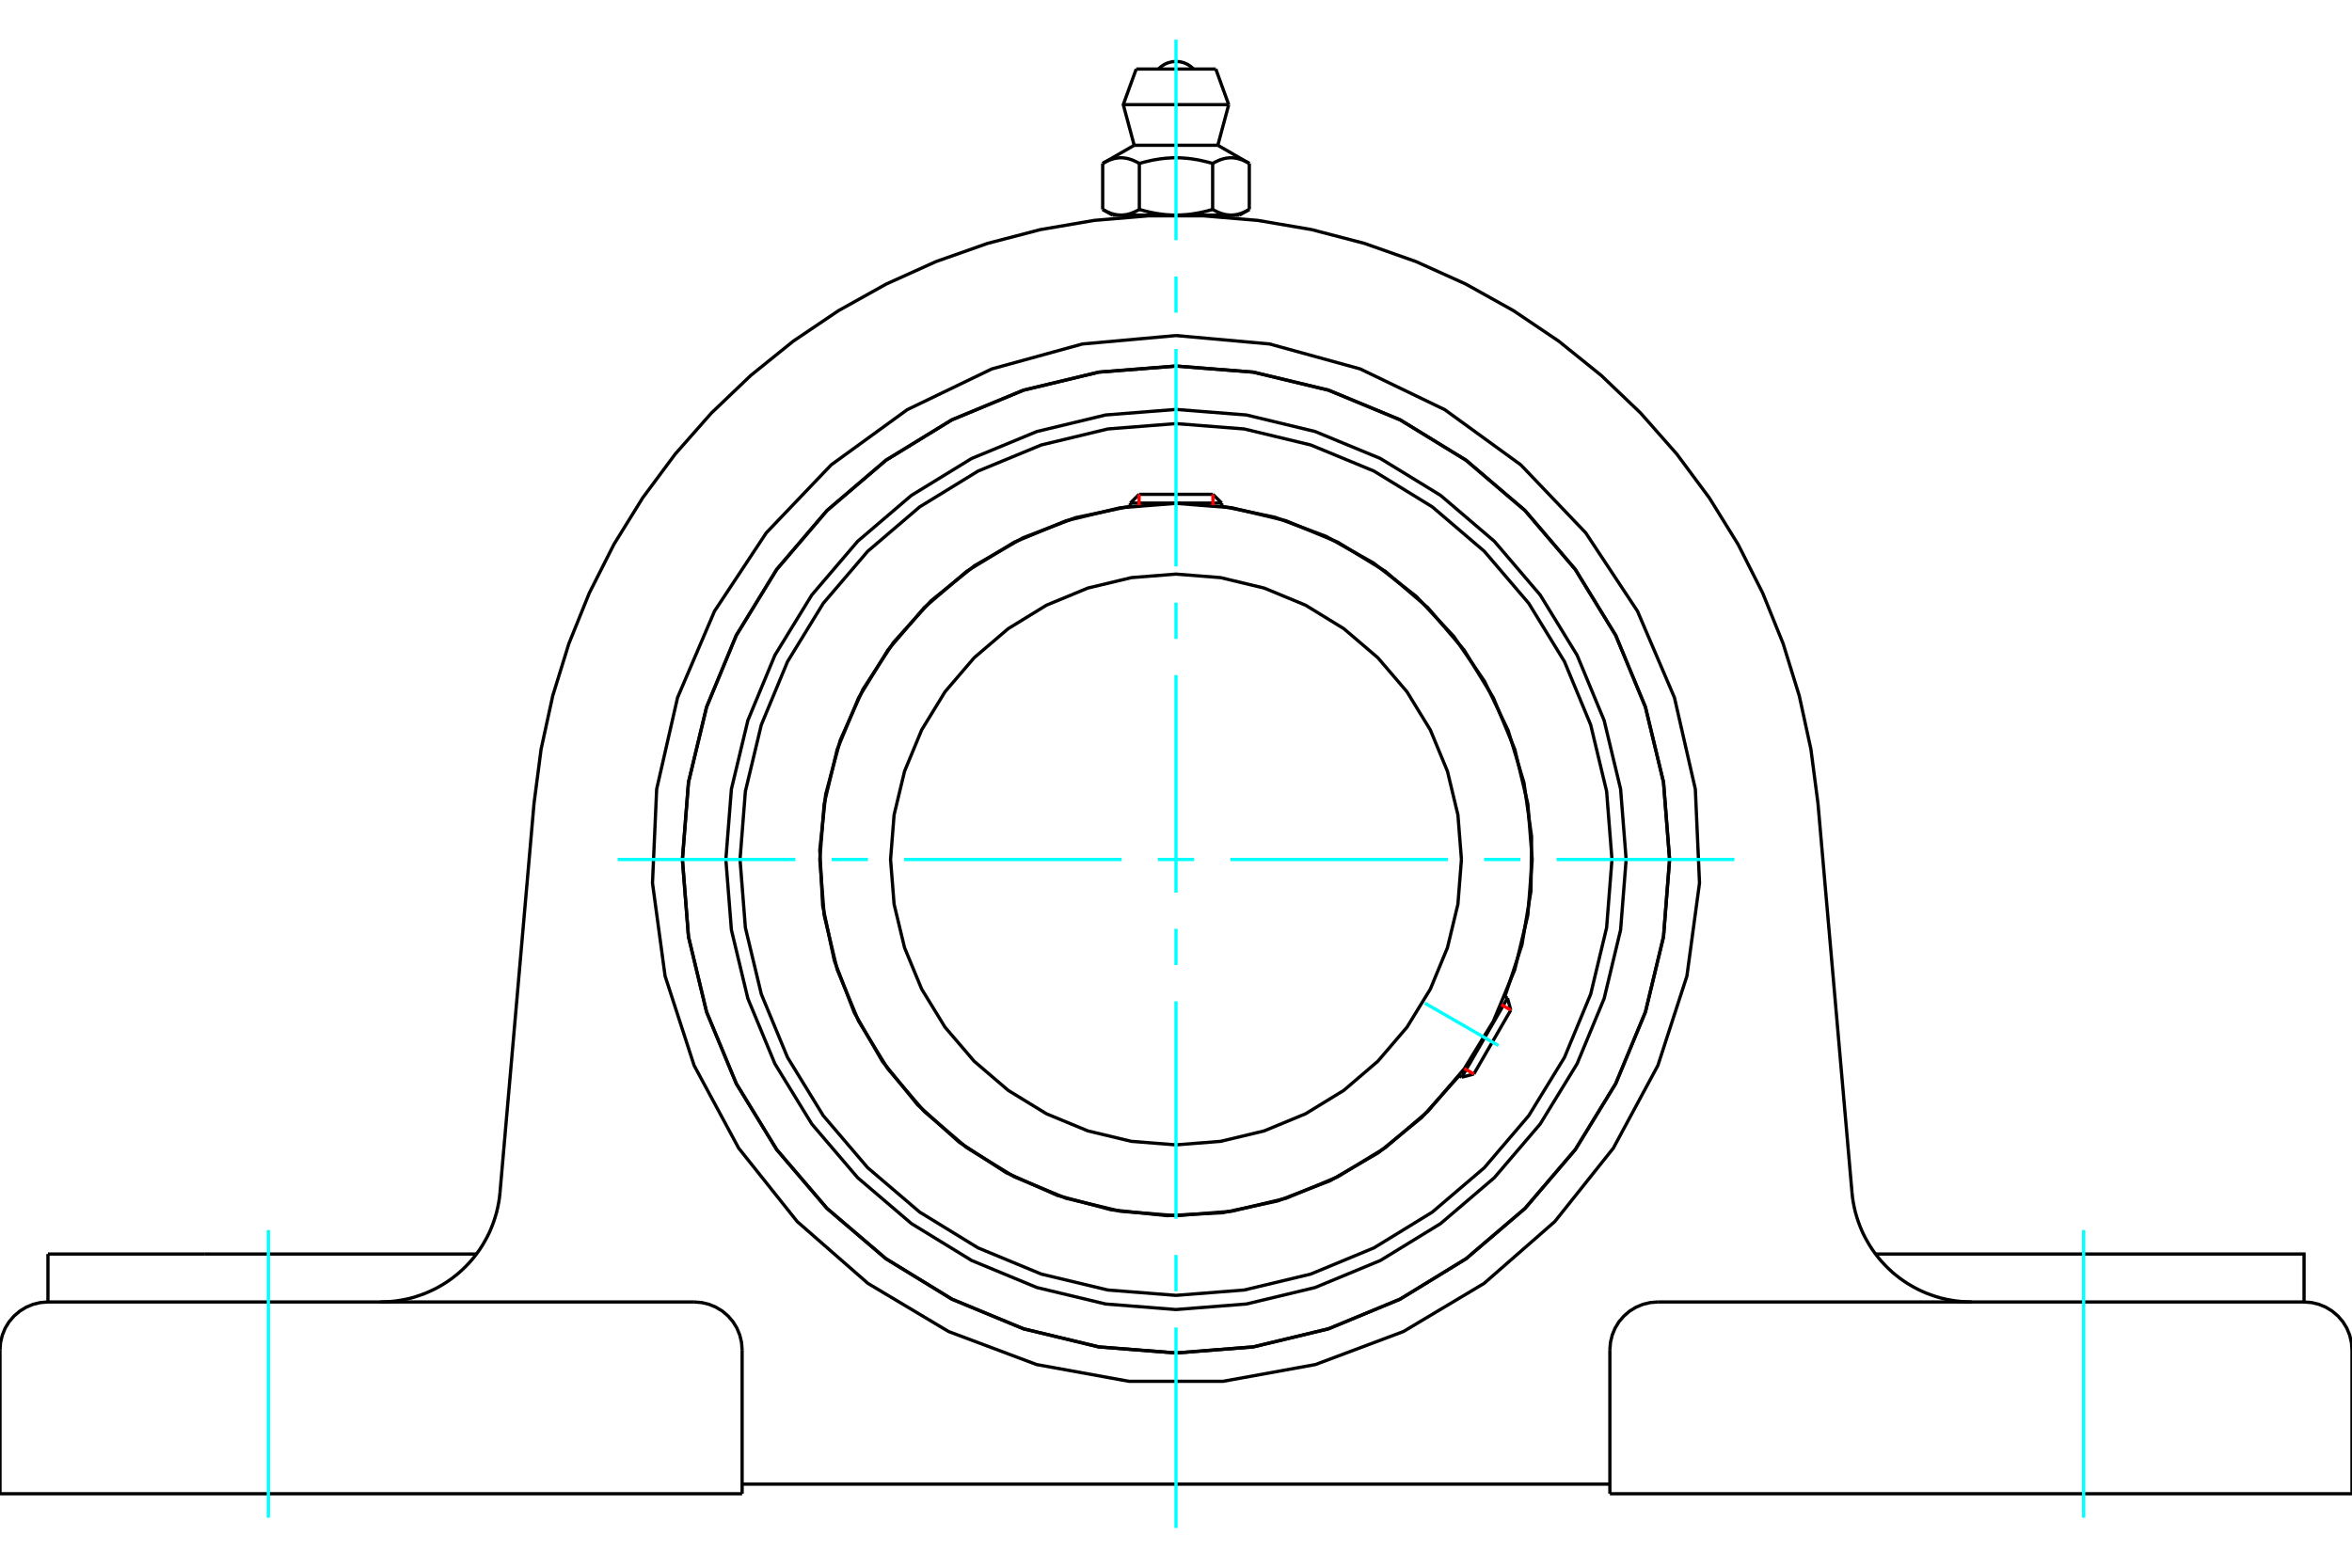 <?xml version="1.0" standalone="no"?>
<!DOCTYPE svg PUBLIC "-//W3C//DTD SVG 1.1//EN"
	"http://www.w3.org/Graphics/SVG/1.1/DTD/svg11.dtd">
<svg xmlns="http://www.w3.org/2000/svg" height="100%" width="100%" viewBox="0 0 36000 24000">
	<rect x="-1800" y="-1200" width="39600" height="26400" style="fill:#FFF"/>
	<g style="fill:none; fill-rule:evenodd" transform="matrix(1 0 0 1 0 0)">
		<g style="fill:none; stroke:#000; stroke-width:50; shape-rendering:geometricPrecision">
			<polyline points="24890,13158 24805,12080 24553,11029 24139,10030 23574,9108 22872,8286 22050,7584 21128,7019 20129,6606 19078,6353 18000,6268 16922,6353 15871,6606 14872,7019 13950,7584 13128,8286 12426,9108 11861,10030 11447,11029 11195,12080 11110,13158 11195,14236 11447,15287 11861,16286 12426,17208 13128,18030 13950,18732 14872,19297 15871,19711 16922,19963 18000,20048 19078,19963 20129,19711 21128,19297 22050,18732 22872,18030 23574,17208 24139,16286 24553,15287 24805,14236 24890,13158"/>
			<polyline points="25555,13158 25462,11976 25185,10824 24731,9728 24112,8718 23342,7816 22440,7046 21430,6427 20334,5973 19182,5697 18000,5604 16818,5697 15666,5973 14570,6427 13560,7046 12658,7816 11888,8718 11269,9728 10815,10824 10538,11976 10445,13158 10538,14340 10815,15493 11269,16588 11888,17599 12658,18500 13560,19270 14570,19889 15666,20343 16818,20620 18000,20713 19182,20620 20334,20343 21430,19889 22440,19270 23342,18500 24112,17599 24731,16588 25185,15493 25462,14340 25555,13158"/>
			<polyline points="23034,15257 23295,14465 23433,13642 23443,12808 23326,11982 23084,11183 22723,10431 22252,9743 21682,9134 21025,8620 20297,8211 19516,7919 18699,7749"/>
			<polyline points="17301,7749 16462,7925 15662,8231 14919,8658 14252,9196 13678,9832 13210,10550 12861,11332 12638,12160 12548,13012 12592,13867 12770,14706 13077,15506 13505,16248 14045,16914 14682,17487 15401,17953 16184,18301 17012,18522 17864,18611 18720,18565 19558,18385 20357,18077 21098,17647 21763,17106 22335,16468"/>
			<polyline points="24673,13158 24591,12114 24347,11096 23946,10129 23399,9236 22719,8440 21922,7759 21030,7212 20062,6812 19044,6567 18000,6485 16956,6567 15938,6812 14970,7212 14078,7759 13281,8440 12601,9236 12054,10129 11653,11096 11409,12114 11327,13158 11409,14202 11653,15220 12054,16188 12601,17080 13281,17877 14078,18557 14970,19104 15938,19505 16956,19749 18000,19831 19044,19749 20062,19505 21030,19104 21922,18557 22719,17877 23399,17080 23946,16188 24347,15220 24591,14202 24673,13158"/>
			<polyline points="23452,13158 23385,12305 23186,11473 22858,10683 22411,9953 21855,9303 21205,8747 20475,8300 19685,7973 18853,7773 18000,7706 17147,7773 16315,7973 15525,8300 14795,8747 14145,9303 13589,9953 13142,10683 12814,11473 12615,12305 12548,13158 12615,14011 12814,14843 13142,15633 13589,16363 14145,17014 14795,17569 15525,18016 16315,18344 17147,18543 18000,18611 18853,18543 19685,18344 20475,18016 21205,17569 21855,17014 22411,16363 22858,15633 23186,14843 23385,14011 23452,13158"/>
			<polyline points="22369,13158 22315,12475 22155,11808 21893,11175 21535,10590 21089,10069 20568,9624 19983,9265 19350,9003 18683,8843 18000,8789 17317,8843 16650,9003 16017,9265 15432,9624 14911,10069 14465,10590 14107,11175 13845,11808 13685,12475 13631,13158 13685,13842 13845,14508 14107,15142 14465,15726 14911,16247 15432,16693 16017,17051 16650,17313 17317,17473 18000,17527 18683,17473 19350,17313 19983,17051 20568,16693 21089,16247 21535,15726 21893,15142 22155,14508 22315,13842 22369,13158"/>
			<line x1="22375" y1="16491" x2="23074" y2="15281"/>
			<line x1="23124" y1="15464" x2="22559" y2="16442"/>
			<line x1="18699" y1="7702" x2="17301" y2="7702"/>
			<line x1="17435" y1="7568" x2="18565" y2="7568"/>
			<line x1="23124" y1="15464" x2="23074" y2="15281"/>
			<line x1="22375" y1="16491" x2="22559" y2="16442"/>
			<line x1="23074" y1="15281" x2="23032" y2="15256"/>
			<line x1="22333" y1="16467" x2="22375" y2="16491"/>
			<line x1="17435" y1="7568" x2="17301" y2="7702"/>
			<line x1="18699" y1="7702" x2="18565" y2="7568"/>
			<line x1="17301" y1="7702" x2="17301" y2="7751"/>
			<line x1="18699" y1="7751" x2="18699" y2="7702"/>
			<polyline points="8174,12298 8282,11470 8460,10653 8707,9854 9020,9079 9397,8333 9837,7622 10335,6951 10888,6324 11492,5747 12143,5222 12836,4755 13566,4348 14328,4004 15116,3726 15925,3515 16749,3374 17582,3304 18418,3304 19251,3374 20075,3515 20884,3726 21672,4004 22434,4348 23164,4755 23857,5222 24508,5747 25112,6324 25665,6951 26163,7622 26603,8333 26980,9079 27293,9854 27540,10653 27718,11470 27826,12298"/>
			<line x1="24641" y1="22868" x2="36000" y2="22868"/>
			<line x1="11359" y1="22868" x2="0" y2="22868"/>
			<polyline points="35266,19932 35266,19198 32873,19198 28707,19198"/>
			<line x1="35266" y1="19932" x2="25375" y2="19932"/>
			<polyline points="28347,18257 28355,18334 28367,18411 28382,18487 28400,18563 28422,18638 28446,18711 28474,18784 28504,18856 28538,18926 28575,18994 28614,19061 28656,19127 28701,19190 28749,19252 28799,19311 28852,19368 28907,19423 28964,19476 29024,19526 29085,19573 29149,19618 29214,19660 29281,19699 29350,19736 29420,19769 29492,19800 29565,19827 29639,19852 29713,19873 29789,19891 29865,19905 29942,19917 30020,19925 30097,19930 30175,19932"/>
			<line x1="734" y1="19932" x2="734" y2="19198"/>
			<line x1="3127" y1="19198" x2="734" y2="19198"/>
			<line x1="7293" y1="19198" x2="3127" y2="19198"/>
			<polyline points="5825,19932 5903,19930 5980,19925 6058,19917 6135,19905 6211,19891 6287,19873 6361,19852 6435,19827 6508,19800 6580,19769 6650,19736 6719,19699 6786,19660 6851,19618 6915,19573 6976,19526 7036,19476 7093,19423 7148,19368 7201,19311 7251,19252 7299,19190 7344,19127 7386,19061 7425,18994 7462,18926 7496,18856 7526,18784 7554,18711 7578,18638 7600,18563 7618,18487 7633,18411 7645,18334 7653,18257"/>
			<line x1="734" y1="19932" x2="10625" y2="19932"/>
			<polyline points="25555,13158 25462,11976 25185,10824 24731,9728 24112,8718 23342,7816 22440,7046 21430,6427 20334,5973 19182,5697 18000,5604 16818,5697 15666,5973 14570,6427 13560,7046 12658,7816 11888,8718 11269,9728 10815,10824 10538,11976 10445,13158 10538,14340 10815,15493 11269,16588 11888,17599 12658,18500 13560,19270 14570,19889 15666,20343 16818,20620 18000,20713 19182,20620 20334,20343 21430,19889 22440,19270 23342,18500 24112,17599 24731,16588 25185,15493 25462,14340 25555,13158"/>
			<polyline points="18000,5137 19432,5266 20819,5648 22114,6272 23278,7117 24271,8157 25064,9357 25629,10679 25949,12081 26013,13518 25820,14943 25376,16311 24694,17577 23798,18701 22715,19648 21480,20385 20134,20890 18719,21147 17281,21147 15866,20890 14520,20385 13285,19648 12202,18701 11306,17577 10624,16311 10180,14943 9987,13518 10051,12081 10371,10679 10936,9357 11729,8157 12722,7117 13886,6272 15181,5648 16568,5266 18000,5137"/>
			<polyline points="25375,19932 25260,19941 25148,19968 25042,20012 24943,20072 24856,20147 24781,20234 24721,20332 24677,20439 24650,20551 24641,20666"/>
			<polyline points="36000,22868 36000,20666 35991,20551 35964,20439 35920,20332 35860,20234 35785,20147 35697,20072 35599,20012 35493,19968 35381,19941 35266,19932"/>
			<line x1="24641" y1="20666" x2="24641" y2="22868"/>
			<polyline points="11359,20666 11350,20551 11323,20439 11279,20332 11219,20234 11144,20147 11057,20072 10958,20012 10852,19968 10740,19941 10625,19932"/>
			<polyline points="734,19932 619,19941 507,19968 401,20012 303,20072 215,20147 140,20234 80,20332 36,20439 9,20551 0,20666"/>
			<line x1="0" y1="22868" x2="0" y2="20666"/>
			<line x1="11359" y1="20666" x2="11359" y2="22868"/>
			<line x1="27826" y1="12298" x2="28347" y2="18257"/>
			<line x1="7653" y1="18257" x2="8174" y2="12298"/>
			<line x1="24641" y1="22721" x2="11359" y2="22721"/>
			<line x1="18609" y1="1057" x2="17391" y2="1057"/>
			<line x1="17193" y1="1602" x2="18807" y2="1602"/>
			<line x1="17360" y1="2224" x2="18640" y2="2224"/>
			<polyline points="17439,2502 17420,2492 17403,2482 17385,2474 17368,2466 17351,2458 17335,2451 17319,2445 17303,2440 17287,2435 17271,2430 17256,2427 17241,2423 17225,2421 17210,2419 17195,2417 17180,2416 17166,2415 17151,2415 17136,2416 17121,2417 17106,2419 17091,2421 17076,2423 17060,2427 17045,2430 17029,2435 17014,2440 16998,2445 16981,2451 16965,2458 16948,2466 16931,2474 16914,2482 16896,2492 16878,2502"/>
			<polyline points="18561,2502 18525,2492 18489,2482 18454,2474 18420,2466 18386,2458 18353,2451 18321,2445 18289,2440 18257,2435 18226,2430 18195,2427 18165,2423 18135,2421 18104,2419 18075,2417 18045,2416 18015,2415 17985,2415 17955,2416 17925,2417 17896,2419 17865,2421 17835,2423 17805,2427 17774,2430 17743,2435 17711,2440 17679,2445 17647,2451 17614,2458 17580,2466 17546,2474 17511,2482 17475,2492 17439,2502"/>
			<polyline points="19122,2502 19104,2492 19086,2482 19069,2474 19052,2466 19035,2458 19019,2451 19002,2445 18986,2440 18971,2435 18955,2430 18940,2427 18924,2423 18909,2421 18894,2419 18879,2417 18864,2416 18849,2415 18834,2415 18820,2416 18805,2417 18790,2419 18775,2421 18759,2423 18744,2427 18729,2430 18713,2435 18697,2440 18681,2445 18665,2451 18649,2458 18632,2466 18615,2474 18597,2482 18580,2492 18561,2502"/>
			<line x1="16878" y1="3206" x2="16878" y2="2502"/>
			<polyline points="16878,3206 16886,3211 16894,3216 16903,3220 16911,3225 16919,3229 16927,3233 16936,3237 16944,3241 16952,3245 16960,3248 16968,3252 16976,3255 16984,3258 16992,3261 17000,3264 17008,3267 17015,3269 17023,3272 17031,3274 17039,3276 17047,3279 17055,3281 17063,3282 17070,3284 17078,3286 17086,3287 17094,3288 17102,3289 17110,3290 17118,3291 17126,3292 17134,3292 17142,3293 17150,3293 17158,3293 17166,3293 17174,3293 17182,3292 17190,3292 17198,3291 17206,3290 17214,3289 17222,3288 17230,3287 17238,3286 17246,3284 17254,3282 17261,3281 17269,3279 17277,3276 17285,3274 17293,3272 17301,3269 17309,3267 17317,3264 17325,3261 17332,3258 17340,3255 17348,3252 17356,3248 17365,3245 17373,3241 17381,3237 17389,3233 17397,3229 17405,3225 17414,3220 17422,3216 17430,3211 17439,3206 17439,2502"/>
			<polyline points="17439,3206 17456,3211 17472,3216 17489,3220 17506,3225 17522,3229 17539,3233 17555,3237 17571,3241 17587,3245 17603,3248 17619,3252 17635,3255 17651,3258 17667,3261 17683,3264 17699,3267 17715,3269 17730,3272 17746,3274 17762,3276 17778,3279 17793,3281 17809,3282 17825,3284 17840,3286 17856,3287 17872,3288 17888,3289 17904,3290 17920,3291 17936,3292 17952,3292 17968,3293 17984,3293 18000,3293 17158,3293"/>
			<polyline points="18561,3206 18570,3211 18578,3216 18586,3220 18595,3225 18603,3229 18611,3233 18619,3237 18627,3241 18635,3245 18644,3248 18652,3252 18660,3255 18668,3258 18675,3261 18683,3264 18691,3267 18699,3269 18707,3272 18715,3274 18723,3276 18731,3279 18739,3281 18746,3282 18754,3284 18762,3286 18770,3287 18778,3288 18786,3289 18794,3290 18802,3291 18810,3292 18818,3292 18826,3293 18834,3293 18842,3293"/>
			<polyline points="18000,3293 18016,3293 18032,3293 18048,3292 18064,3292 18080,3291 18096,3290 18112,3289 18128,3288 18144,3287 18160,3286 18175,3284 18191,3282 18207,3281 18222,3279 18238,3276 18254,3274 18270,3272 18285,3269 18301,3267 18317,3264 18333,3261 18349,3258 18365,3255 18381,3252 18397,3248 18413,3245 18429,3241 18445,3237 18461,3233 18478,3229 18494,3225 18511,3220 18528,3216 18544,3211 18561,3206"/>
			<line x1="18842" y1="3293" x2="18000" y2="3293"/>
			<polyline points="18842,3293 18850,3293 18858,3293 18866,3292 18874,3292 18882,3291 18890,3290 18898,3289 18906,3288 18914,3287 18922,3286 18930,3284 18937,3282 18945,3281 18953,3279 18961,3276 18969,3274 18977,3272 18985,3269 18992,3267 19000,3264 19008,3261 19016,3258 19024,3255 19032,3252 19040,3248 19048,3245 19056,3241 19064,3237 19073,3233 19081,3229 19089,3225 19097,3220 19106,3216 19114,3211 19122,3206"/>
			<line x1="18972" y1="3293" x2="18842" y2="3293"/>
			<line x1="17158" y1="3293" x2="17028" y2="3293"/>
			<line x1="19122" y1="3206" x2="19122" y2="2502"/>
			<line x1="18561" y1="3206" x2="18561" y2="2502"/>
			<polyline points="18269,1057 18225,1017 18174,984 18119,960 18060,945 18000,941 17940,945 17881,960 17826,984 17775,1017 17731,1057"/>
			<line x1="18807" y1="1602" x2="18609" y2="1057"/>
			<polyline points="17391,1057 17193,1602 17360,2224"/>
			<line x1="18640" y1="2224" x2="18807" y2="1602"/>
			<line x1="17306" y1="3293" x2="17306" y2="3319"/>
			<line x1="18694" y1="3319" x2="18694" y2="3293"/>
			<line x1="17360" y1="2224" x2="16878" y2="2502"/>
			<line x1="19122" y1="2502" x2="18640" y2="2224"/>
			<line x1="18972" y1="3293" x2="19122" y2="3206"/>
			<line x1="16878" y1="3206" x2="17028" y2="3293"/>
		</g>
		<g style="fill:none; stroke:#0FF; stroke-width:50; shape-rendering:geometricPrecision">
			<line x1="18000" y1="23392" x2="18000" y2="20323"/>
			<line x1="18000" y1="19768" x2="18000" y2="19213"/>
			<line x1="18000" y1="18658" x2="18000" y2="15329"/>
			<line x1="18000" y1="14774" x2="18000" y2="14219"/>
			<line x1="18000" y1="13665" x2="18000" y2="10335"/>
			<line x1="18000" y1="9781" x2="18000" y2="9226"/>
			<line x1="18000" y1="8671" x2="18000" y2="5342"/>
			<line x1="18000" y1="4787" x2="18000" y2="4232"/>
			<line x1="18000" y1="3677" x2="18000" y2="608"/>
			<line x1="9454" y1="13158" x2="12174" y2="13158"/>
			<line x1="12729" y1="13158" x2="13284" y2="13158"/>
			<line x1="13839" y1="13158" x2="17168" y2="13158"/>
			<line x1="17723" y1="13158" x2="18277" y2="13158"/>
			<line x1="18832" y1="13158" x2="22161" y2="13158"/>
			<line x1="22716" y1="13158" x2="23271" y2="13158"/>
			<line x1="23826" y1="13158" x2="26546" y2="13158"/>
			<line x1="21809" y1="15357" x2="22935" y2="16007"/>
			<line x1="4107" y1="23235" x2="4107" y2="18831"/>
			<line x1="31893" y1="23235" x2="31893" y2="18831"/>
		</g>
		<g style="fill:none; stroke:#F00; stroke-width:50; shape-rendering:geometricPrecision">
			<line x1="23124" y1="15464" x2="22979" y2="15380"/>
			<line x1="22414" y1="16359" x2="22559" y2="16442"/>
		</g>
		<g style="fill:none; stroke:#F00; stroke-width:50; shape-rendering:geometricPrecision">
			<line x1="17435" y1="7568" x2="17435" y2="7735"/>
			<line x1="18565" y1="7735" x2="18565" y2="7568"/>
		</g>
	</g>
</svg>
